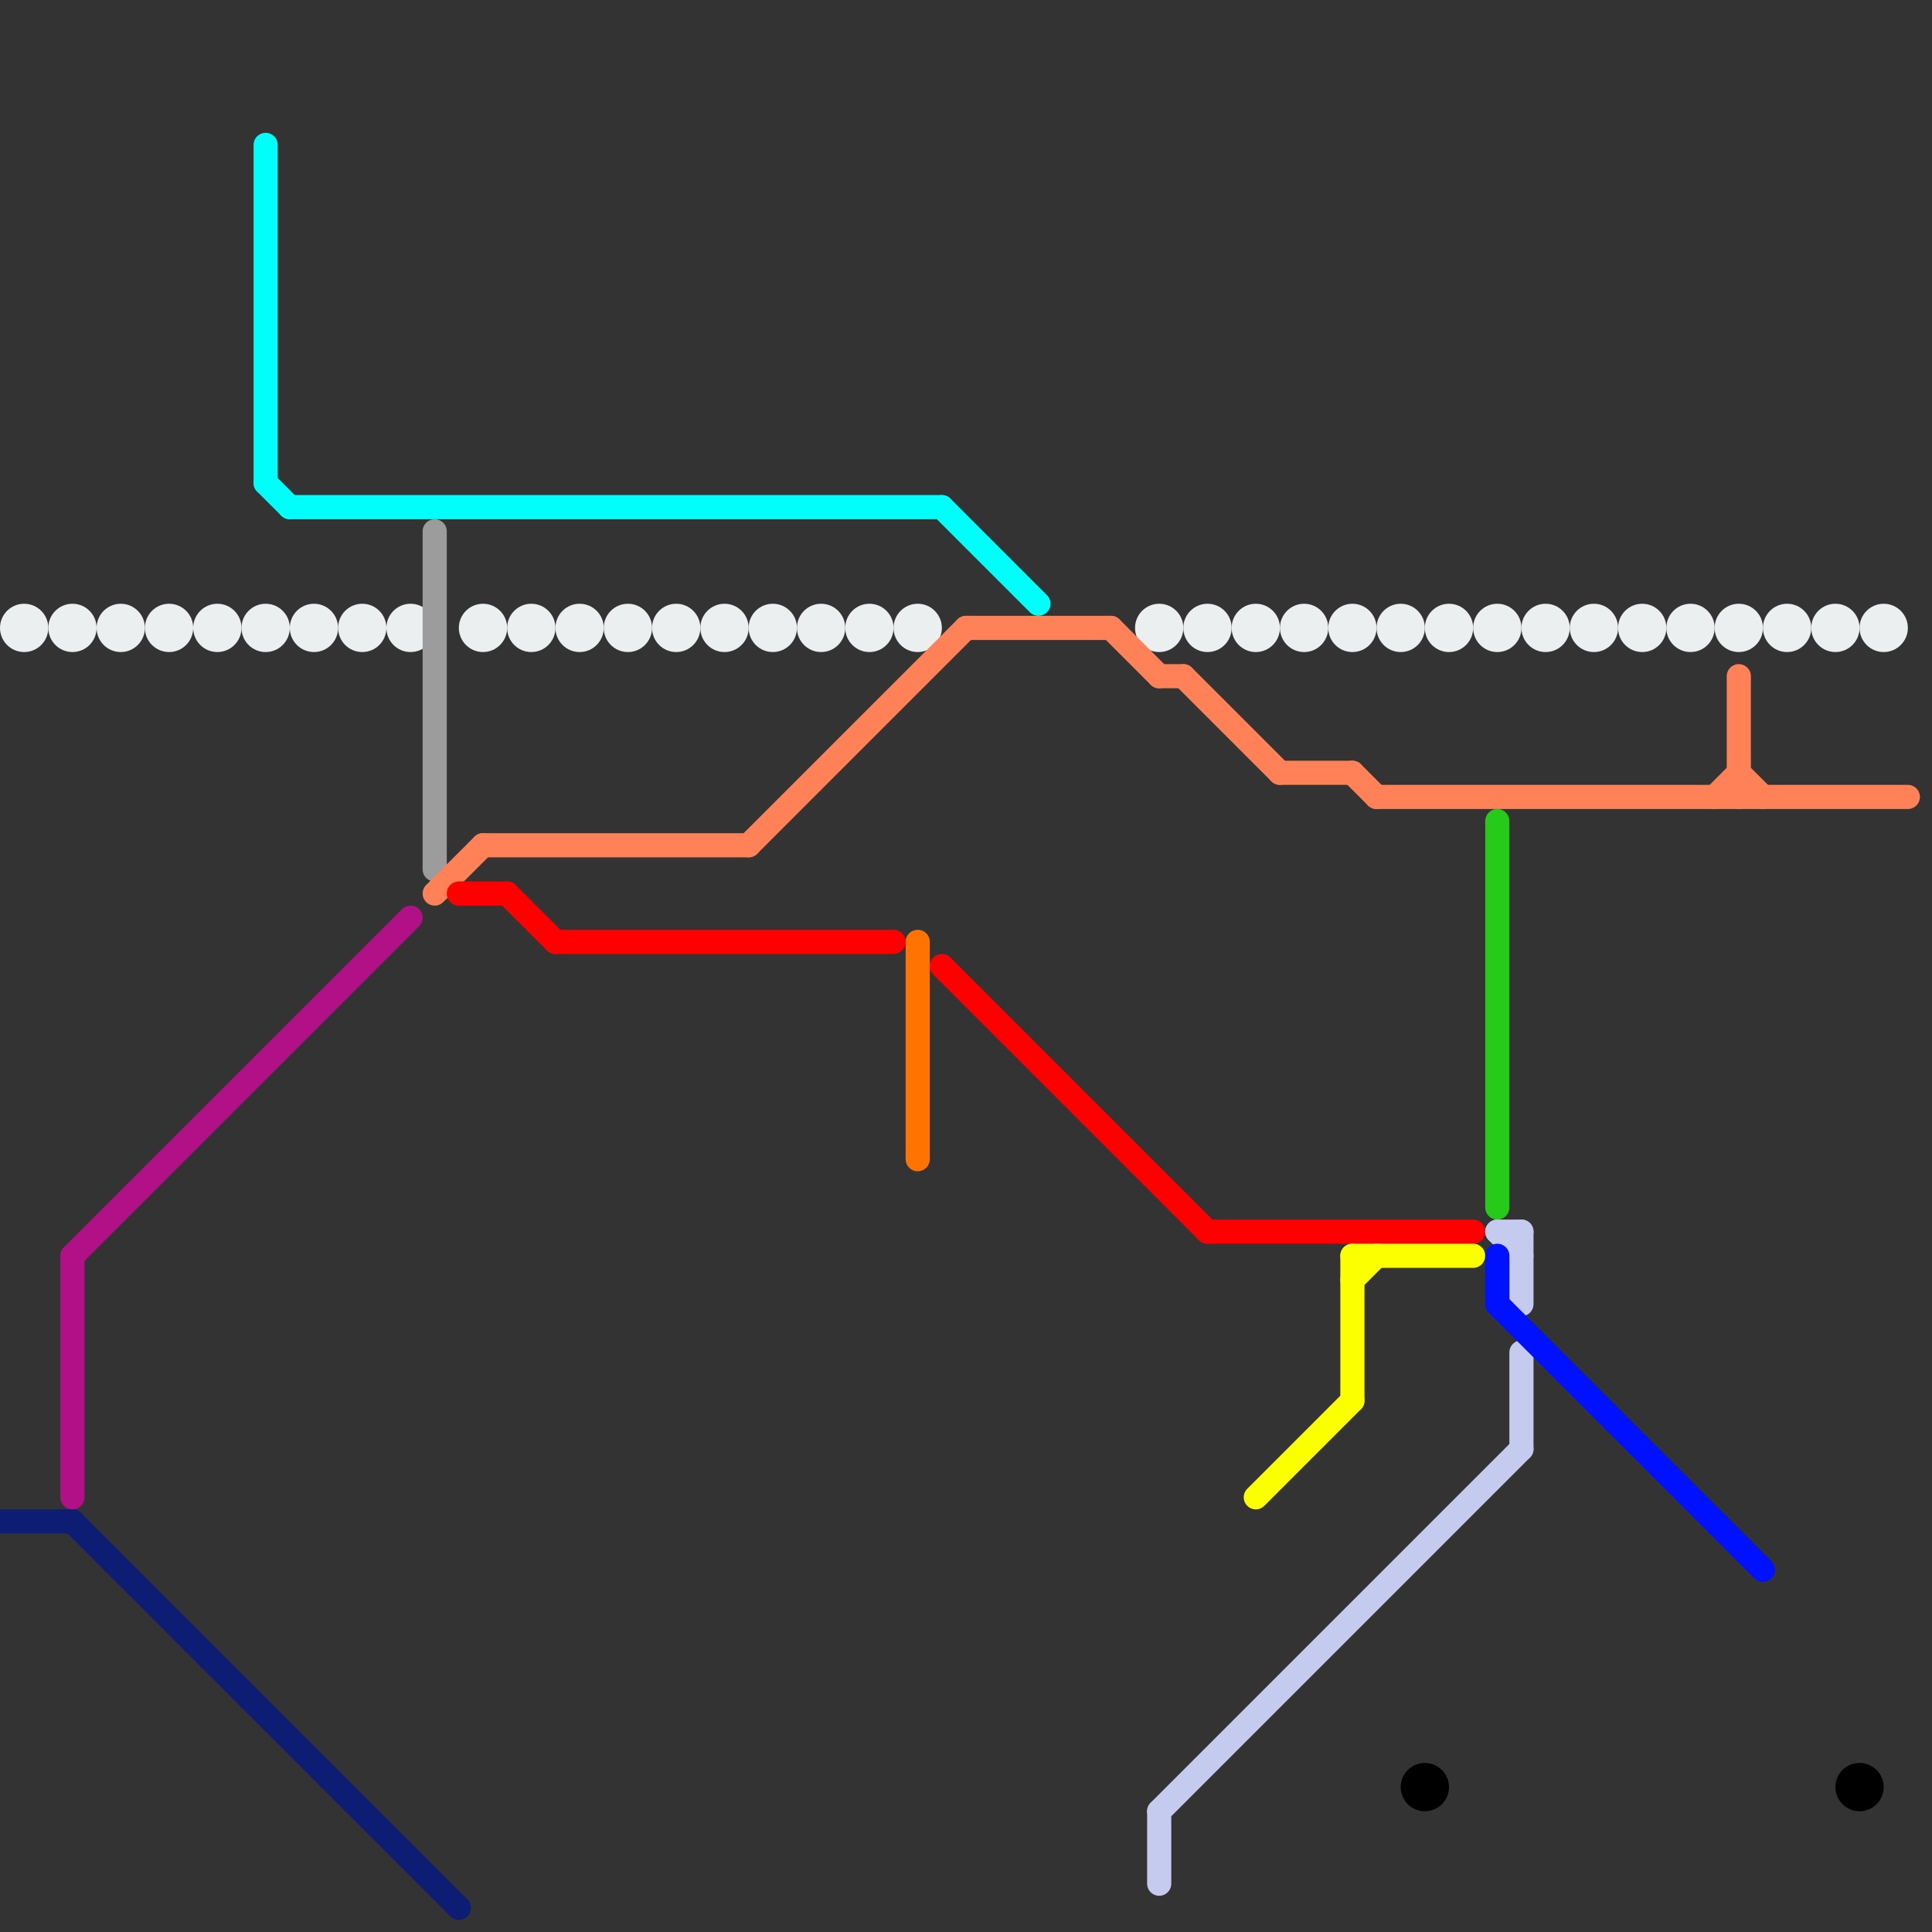 
<svg version="1.1" xmlns="http://www.w3.org/2000/svg" viewBox="0 0 80 80">
<rect x="0" y="0" width="80" height="80" fill="#333333" stroke="none"/>
<style>text { font: 1px Helvetica; font-weight: 600; white-space: pre; dominant-baseline: central; } line { stroke-width: 1; fill: none; stroke-linecap: round; stroke-linejoin: round; } .c0 { stroke: #0c1d73 } .c1 { stroke: #ebefef } .c2 { stroke: #b11086 } .c3 { stroke: #00fffb } .c4 { stroke: #9c9c9c } .c5 { stroke: #ff8157 } .c6 { stroke: #ff0000 } .c7 { stroke: #ff7300 } .c8 { stroke: #c4cbee } .c9 { stroke: #fbff00 } .c10 { stroke: #000000 } .c11 { stroke: #26cb1a } .c12 { stroke: #0011ff }</style><defs><g id="wm-xf"><circle r="1.2" fill="#000"/><circle r="0.9" fill="#fff"/><circle r="0.6" fill="#000"/><circle r="0.3" fill="#fff"/></g><g id="wm"><circle r="0.6" fill="#000"/><circle r="0.3" fill="#fff"/></g></defs><line class="c0" x1="3" y1="63" x2="19" y2="79"/><line class="c0" x1="0" y1="63" x2="3" y2="63"/><circle cx="38" cy="26" r="1" fill="#ebefef" /><circle cx="7" cy="26" r="1" fill="#ebefef" /><circle cx="62" cy="26" r="1" fill="#ebefef" /><circle cx="20" cy="26" r="1" fill="#ebefef" /><circle cx="64" cy="26" r="1" fill="#ebefef" /><circle cx="22" cy="26" r="1" fill="#ebefef" /><circle cx="9" cy="26" r="1" fill="#ebefef" /><circle cx="11" cy="26" r="1" fill="#ebefef" /><circle cx="66" cy="26" r="1" fill="#ebefef" /><circle cx="13" cy="26" r="1" fill="#ebefef" /><circle cx="24" cy="26" r="1" fill="#ebefef" /><circle cx="68" cy="26" r="1" fill="#ebefef" /><circle cx="15" cy="26" r="1" fill="#ebefef" /><circle cx="26" cy="26" r="1" fill="#ebefef" /><circle cx="48" cy="26" r="1" fill="#ebefef" /><circle cx="72" cy="26" r="1" fill="#ebefef" /><circle cx="70" cy="26" r="1" fill="#ebefef" /><circle cx="17" cy="26" r="1" fill="#ebefef" /><circle cx="28" cy="26" r="1" fill="#ebefef" /><circle cx="50" cy="26" r="1" fill="#ebefef" /><circle cx="30" cy="26" r="1" fill="#ebefef" /><circle cx="52" cy="26" r="1" fill="#ebefef" /><circle cx="74" cy="26" r="1" fill="#ebefef" /><circle cx="32" cy="26" r="1" fill="#ebefef" /><circle cx="76" cy="26" r="1" fill="#ebefef" /><circle cx="1" cy="26" r="1" fill="#ebefef" /><circle cx="54" cy="26" r="1" fill="#ebefef" /><circle cx="34" cy="26" r="1" fill="#ebefef" /><circle cx="56" cy="26" r="1" fill="#ebefef" /><circle cx="78" cy="26" r="1" fill="#ebefef" /><circle cx="3" cy="26" r="1" fill="#ebefef" /><circle cx="36" cy="26" r="1" fill="#ebefef" /><circle cx="58" cy="26" r="1" fill="#ebefef" /><circle cx="5" cy="26" r="1" fill="#ebefef" /><circle cx="60" cy="26" r="1" fill="#ebefef" /><line class="c2" x1="3" y1="52" x2="17" y2="38"/><line class="c2" x1="3" y1="52" x2="3" y2="62"/><line class="c3" x1="39" y1="21" x2="43" y2="25"/><line class="c3" x1="12" y1="21" x2="39" y2="21"/><line class="c3" x1="11" y1="6" x2="11" y2="20"/><line class="c3" x1="11" y1="20" x2="12" y2="21"/><line class="c4" x1="18" y1="22" x2="18" y2="36"/><line class="c5" x1="46" y1="26" x2="48" y2="28"/><line class="c5" x1="40" y1="26" x2="46" y2="26"/><line class="c5" x1="53" y1="32" x2="56" y2="32"/><line class="c5" x1="48" y1="28" x2="49" y2="28"/><line class="c5" x1="72" y1="28" x2="72" y2="33"/><line class="c5" x1="56" y1="32" x2="57" y2="33"/><line class="c5" x1="57" y1="33" x2="79" y2="33"/><line class="c5" x1="20" y1="35" x2="31" y2="35"/><line class="c5" x1="71" y1="33" x2="72" y2="32"/><line class="c5" x1="72" y1="32" x2="73" y2="33"/><line class="c5" x1="18" y1="37" x2="20" y2="35"/><line class="c5" x1="31" y1="35" x2="40" y2="26"/><line class="c5" x1="49" y1="28" x2="53" y2="32"/><line class="c6" x1="39" y1="40" x2="50" y2="51"/><line class="c6" x1="23" y1="39" x2="37" y2="39"/><line class="c6" x1="50" y1="51" x2="61" y2="51"/><line class="c6" x1="19" y1="37" x2="21" y2="37"/><line class="c6" x1="21" y1="37" x2="23" y2="39"/><line class="c7" x1="38" y1="39" x2="38" y2="48"/><line class="c8" x1="62" y1="51" x2="63" y2="51"/><line class="c8" x1="48" y1="75" x2="63" y2="60"/><line class="c8" x1="62" y1="51" x2="63" y2="52"/><line class="c8" x1="48" y1="75" x2="48" y2="78"/><line class="c8" x1="63" y1="56" x2="63" y2="60"/><line class="c8" x1="63" y1="51" x2="63" y2="54"/><line class="c9" x1="56" y1="52" x2="56" y2="58"/><line class="c9" x1="56" y1="53" x2="57" y2="52"/><line class="c9" x1="52" y1="62" x2="56" y2="58"/><line class="c9" x1="56" y1="52" x2="61" y2="52"/><circle cx="77" cy="74" r="1" fill="#000000" /><circle cx="59" cy="74" r="1" fill="#000000" /><line class="c11" x1="62" y1="34" x2="62" y2="50"/><line class="c12" x1="62" y1="52" x2="62" y2="54"/><line class="c12" x1="62" y1="54" x2="73" y2="65"/>
</svg>
